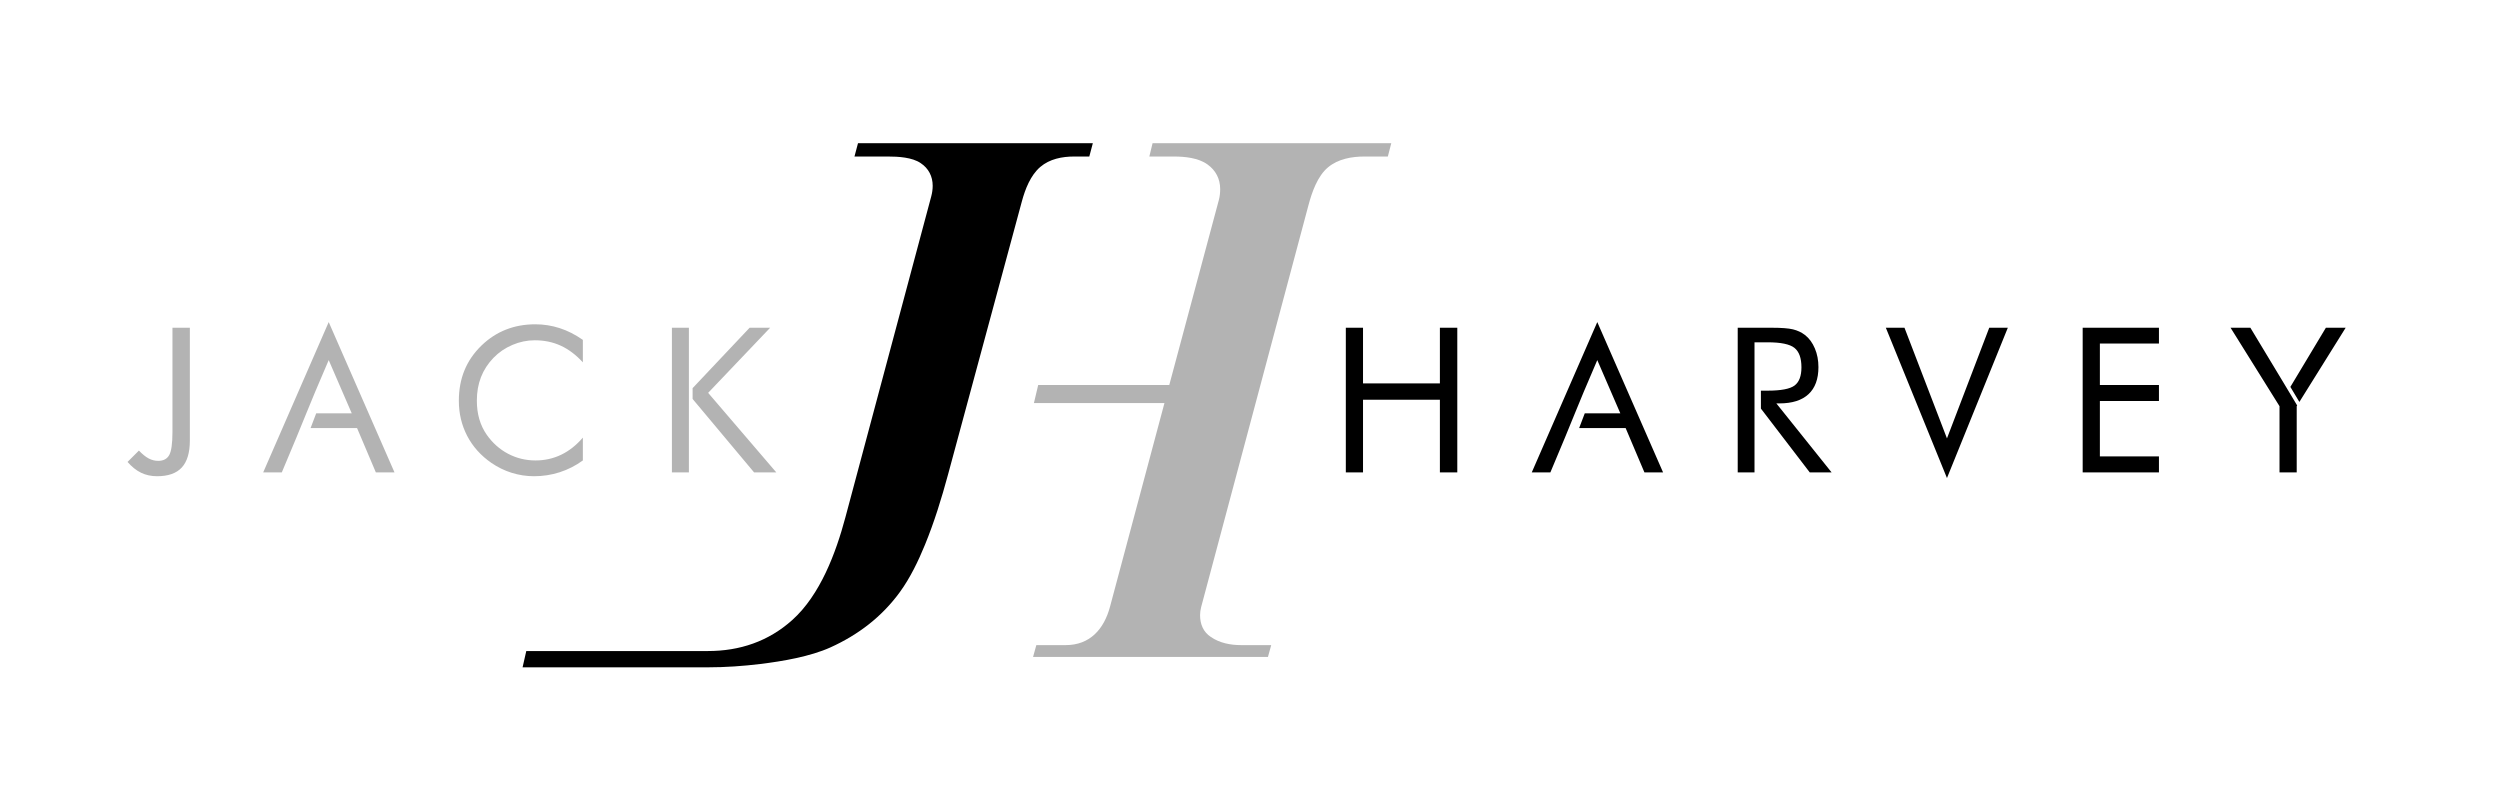<?xml version="1.0" encoding="UTF-8" standalone="no"?>
<!DOCTYPE svg PUBLIC "-//W3C//DTD SVG 1.1//EN" "http://www.w3.org/Graphics/SVG/1.1/DTD/svg11.dtd">
<svg width="100%" height="100%" viewBox="0 0 3313 1063" version="1.1" xmlns="http://www.w3.org/2000/svg" xmlns:xlink="http://www.w3.org/1999/xlink" xml:space="preserve" xmlns:serif="http://www.serif.com/" style="fill-rule:evenodd;clip-rule:evenodd;stroke-linejoin:round;stroke-miterlimit:1.414;">
    <g transform="matrix(4.167,0,0,4.167,0,0)">
        <g>
            <g transform="matrix(1,0,0,1,-30.199,-2.768)">
                <path d="M303.063,48.306L301.941,52.545L312.572,52.545C315.844,52.545 320.302,52.778 323.031,54.668C325.517,56.324 326.815,58.865 326.815,61.844C326.815,63.004 326.649,64.127 326.349,65.246L299.04,167.345C296.027,178.61 291.065,191.956 282.165,199.944C274.591,206.744 265.467,209.813 255.323,209.813L197.568,209.813L196.391,214.993L255.323,214.993C260.881,214.993 266.521,214.599 272.037,213.926C279.034,213.073 287.86,211.57 294.3,208.655C303.16,204.644 310.696,198.89 316.418,191.005C319.688,186.499 322.245,181.174 324.352,176.037C327.309,168.825 329.645,161.264 331.678,153.744L355.181,66.792C356.224,62.937 357.931,58.5 361.053,55.843C364.021,53.316 367.984,52.545 371.782,52.545L376.622,52.545L377.744,48.306L303.063,48.306Z"/>
            </g>
            <g transform="matrix(1,0,0,1,-30.199,-2.768)">
                <path d="M755.137,152.997L755.137,131.948L739.567,106.996L745.872,106.996L756.64,124.856L760.75,131.716L760.605,131.948L760.605,152.997L755.137,152.997ZM458.201,152.997L458.201,106.996L463.67,106.996L463.67,124.688L488.118,124.688L488.118,106.996L493.651,106.996L493.651,152.997L488.118,152.997L488.118,129.9L463.67,129.9L463.67,152.997L458.201,152.997ZM538.172,117.29C530.857,134.214 531.104,134.483 523.256,152.997L517.337,152.997L538.172,105.195L559.092,152.997L553.162,152.997L547.19,138.907L532.403,138.907L534.192,134.211L545.495,134.211L538.172,117.29ZM582.832,152.997L582.832,106.996L593.641,106.996C596.718,106.996 598.98,107.167 600.406,107.511C601.844,107.864 603.109,108.454 604.202,109.291C605.564,110.352 606.615,111.789 607.366,113.58C608.127,115.37 608.502,117.354 608.502,119.531C608.502,123.295 607.451,126.169 605.349,128.12C603.237,130.082 600.16,131.058 596.096,131.058L595.12,131.058L612.684,152.997L605.736,152.997L590.21,132.712L590.205,127.005L592.343,127.005C596.622,127.005 599.482,126.454 600.932,125.354C602.376,124.256 603.098,122.34 603.098,119.595C603.098,116.647 602.358,114.588 600.868,113.397C599.377,112.218 596.535,111.628 592.343,111.628L588.172,111.628C588.172,125.905 588.172,138.423 588.172,152.997L582.832,152.997ZM649.378,154.798L629.937,106.996L635.867,106.996L649.378,142.188L662.824,106.996L668.732,106.996L649.378,154.798ZM692.537,152.997L692.537,106.996L716.792,106.996L716.792,112.014L698.006,112.014L698.006,125.203L716.792,125.203L716.792,130.286L698.006,130.286L698.006,147.914L716.792,147.914L716.792,152.997L692.537,152.997ZM758.587,125.813L769.881,106.996L776.175,106.996L761.451,130.594L758.587,125.813Z"/>
            </g>
            <g transform="matrix(1,0,0,1,-30.199,-2.768)">
                <path d="M360.369,125.204L359.01,130.944L400.523,130.944L383.209,195.714C381.306,202.833 376.84,207.929 369.117,207.929L359.775,207.929L358.733,211.696L433.433,211.696L434.474,207.929L424.915,207.929C421.535,207.929 418.084,207.281 415.263,205.326C412.87,203.75 411.848,201.251 411.848,198.433C411.849,197.568 411.972,196.707 412.182,195.868L446.333,67.978C447.425,63.888 449.191,58.775 452.547,55.977C455.764,53.296 460.079,52.545 464.153,52.545L471.565,52.545L472.655,48.306L396.742,48.306L395.714,52.545L403.451,52.545C407,52.545 411.283,52.95 414.249,55.092C416.859,56.977 418.243,59.683 418.243,62.904C418.244,64.078 418.122,65.248 417.817,66.385L402.055,125.204L360.369,125.204Z" style="fill:rgb(179,179,179);"/>
            </g>
            <g transform="matrix(1,0,0,1,-30.199,-2.768)">
                <path d="M243.88,152.997L243.88,106.996L249.284,106.996L249.284,152.997L243.88,152.997ZM134.736,117.29C127.422,134.214 127.669,134.483 119.821,152.997L113.902,152.997L134.736,105.195L155.657,152.997L149.727,152.997L143.754,138.907L128.968,138.907L130.757,134.211L142.06,134.211L134.736,117.29ZM85.043,106.996L90.576,106.996L90.576,142.885C90.576,146.735 89.718,149.587 88.013,151.442C86.308,153.297 83.692,154.219 80.153,154.219C78.266,154.219 76.561,153.844 75.049,153.104C73.527,152.364 72.1,151.217 70.76,149.673L74.374,146.059C75.5,147.239 76.55,148.075 77.505,148.579C78.47,149.083 79.478,149.33 80.518,149.33C82.18,149.33 83.338,148.708 84.024,147.475C84.7,146.241 85.043,143.808 85.043,140.183L85.043,106.996ZM215.561,117.998C213.363,115.606 211.014,113.837 208.527,112.7C206.029,111.553 203.273,110.985 200.26,110.985C197.825,110.985 195.455,111.478 193.139,112.465C190.835,113.451 188.818,114.824 187.124,116.582C185.365,118.405 184.047,120.442 183.167,122.694C182.288,124.946 181.848,127.434 181.848,130.157C181.849,132.291 182.106,134.264 182.631,136.066C183.157,137.867 183.939,139.518 184.99,141.03C186.834,143.647 189.097,145.663 191.788,147.078C194.48,148.493 197.386,149.201 200.506,149.201C203.444,149.201 206.168,148.59 208.677,147.378C211.196,146.166 213.491,144.354 215.561,141.942L215.561,149.201C213.277,150.852 210.821,152.107 208.194,152.954C205.567,153.801 202.843,154.219 200.034,154.219C197.611,154.219 195.241,153.855 192.936,153.136C190.631,152.418 188.475,151.356 186.459,149.973C183.114,147.657 180.551,144.794 178.781,141.405C177.012,138.006 176.122,134.286 176.122,130.222C176.123,126.683 176.712,123.456 177.902,120.56C179.082,117.655 180.883,115.027 183.317,112.658C185.666,110.395 188.261,108.701 191.113,107.586C193.965,106.46 197.075,105.902 200.442,105.902C203.112,105.902 205.685,106.31 208.173,107.114C210.671,107.918 213.127,109.162 215.561,110.856L215.561,117.998ZM250.462,126.208L268.596,106.996L275.127,106.996L255.407,127.702L277.078,152.997L270.011,152.997L250.462,129.644L250.462,126.208Z" style="fill:rgb(179,179,179);"/>
            </g>
        </g>
    </g>
</svg>
